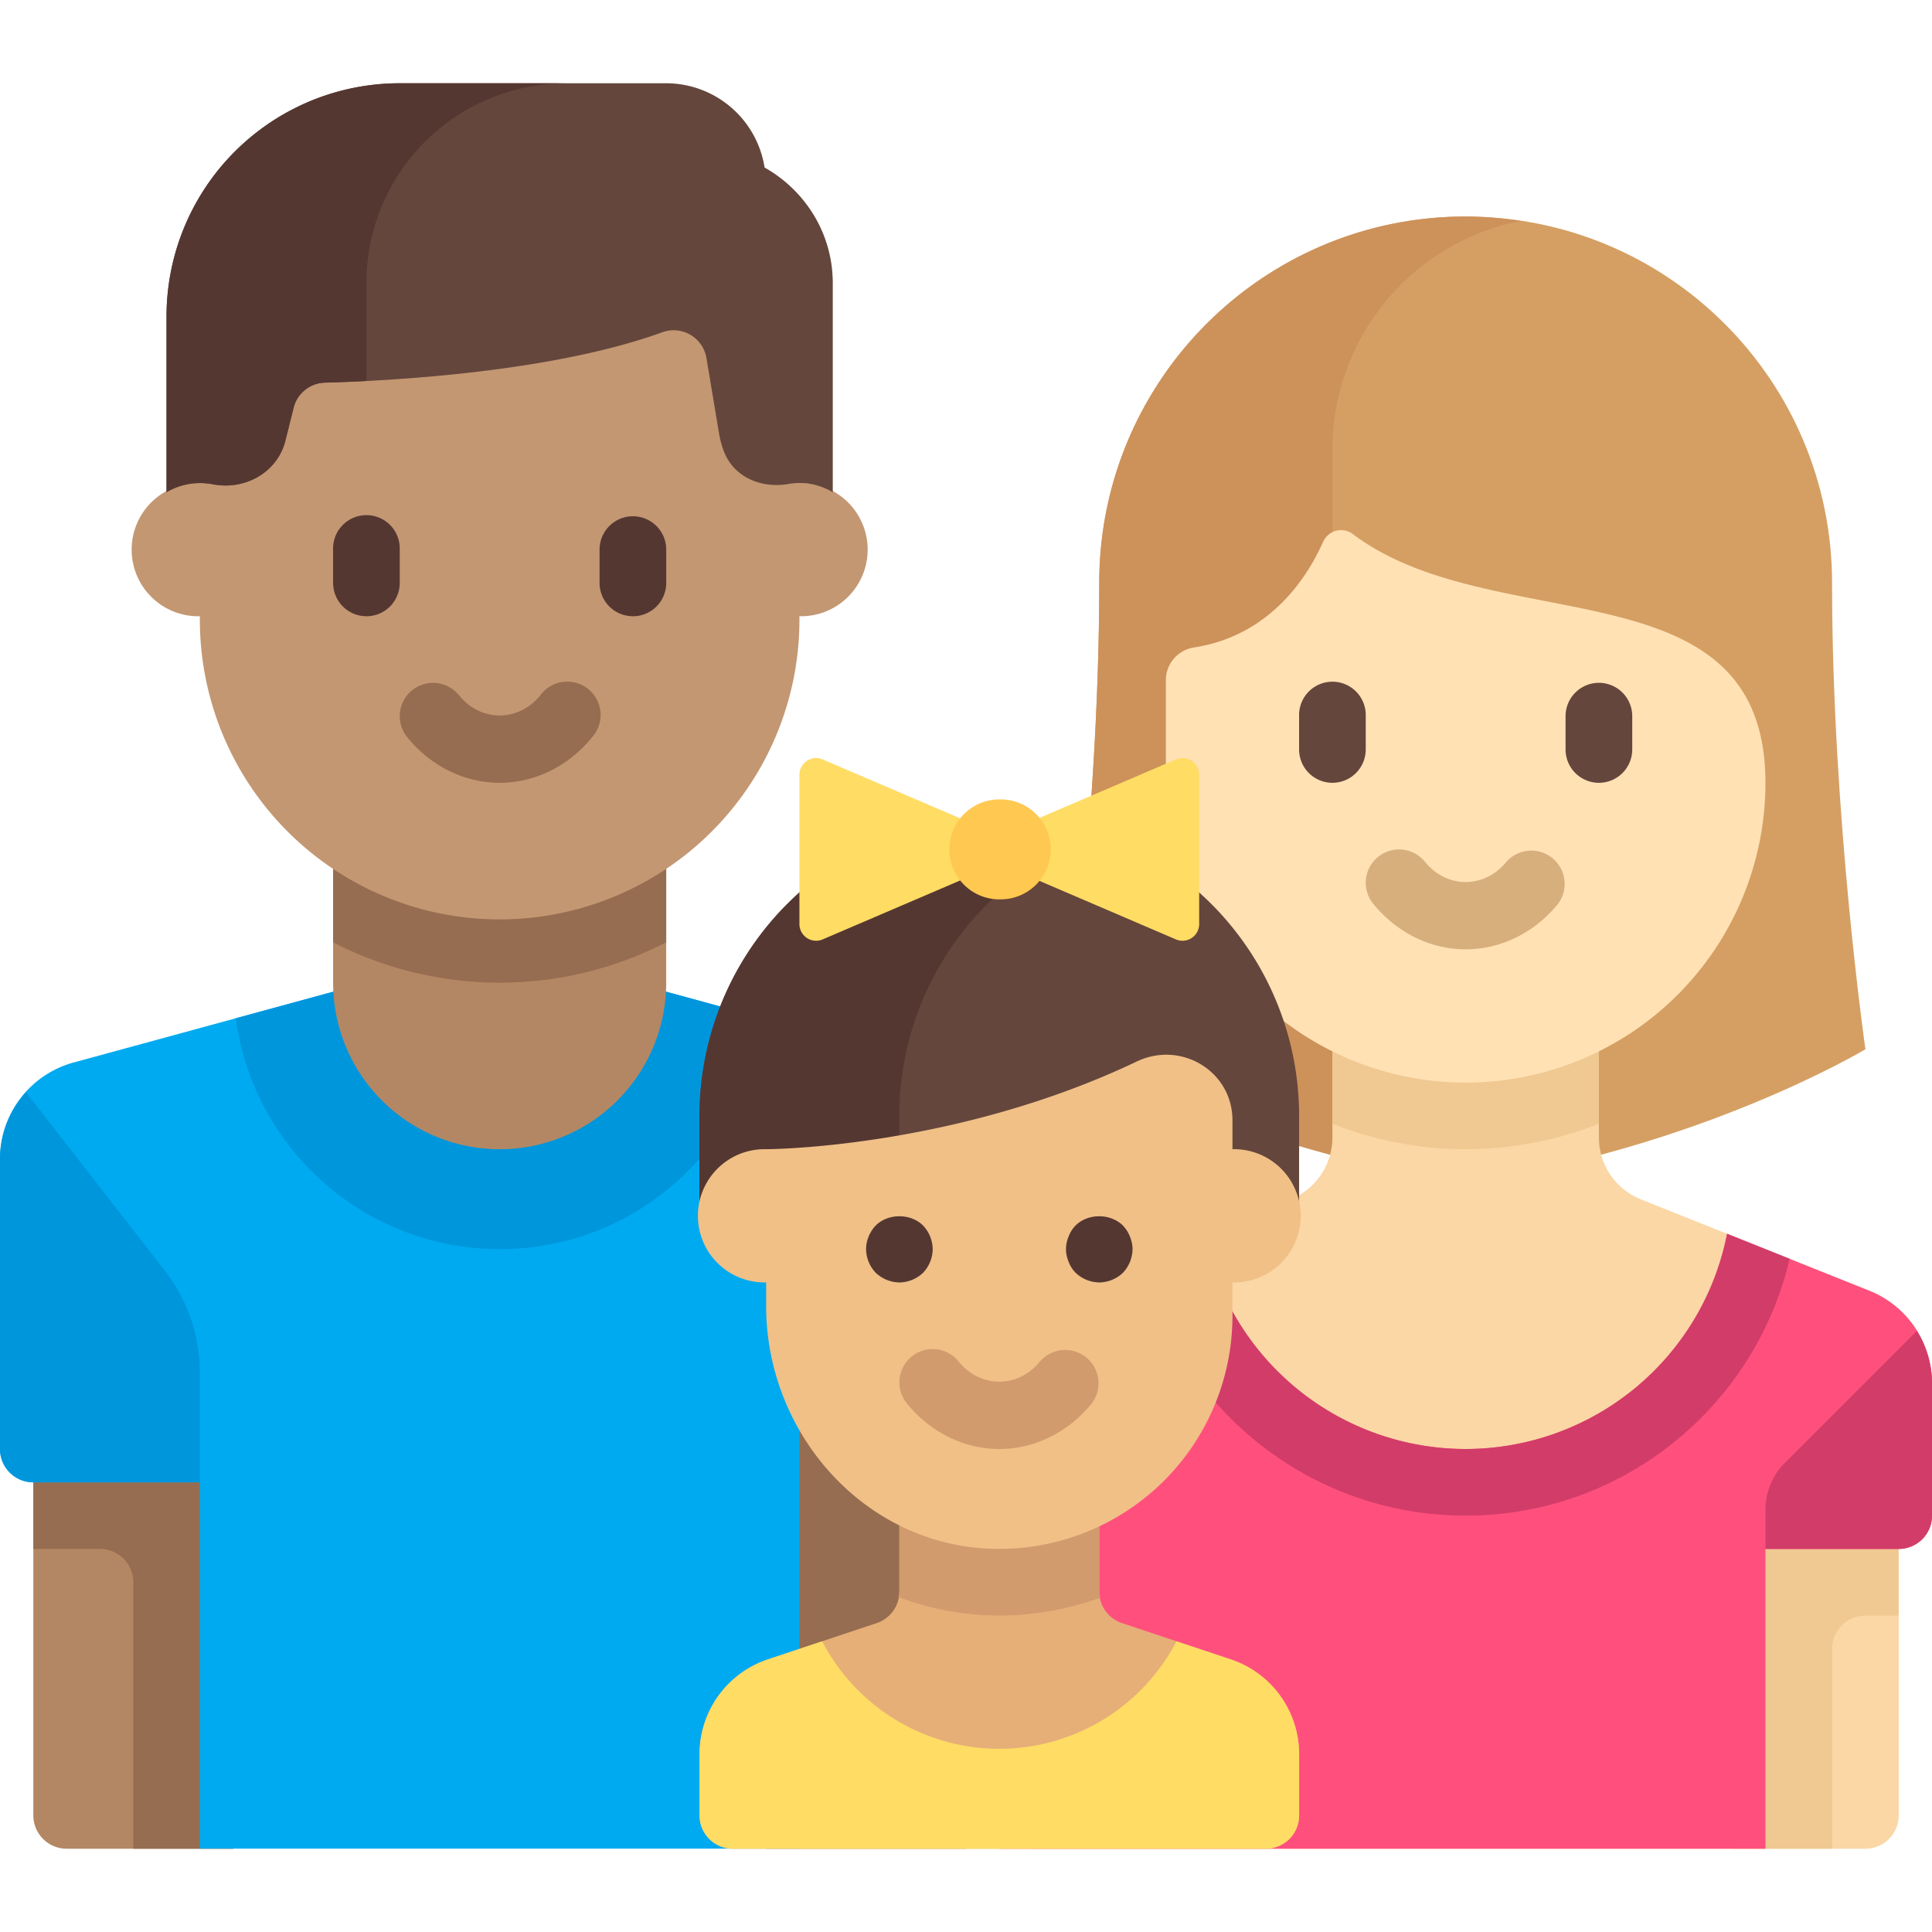 <svg width="51" height="51" fill="none" xmlns="http://www.w3.org/2000/svg" viewBox="0 0 51 51"><g clip-path="url(#a)"><path d="M38.69 5.716c5.342 0 9.672 4.33 9.672 9.672 0 6.155.88 12.31.88 12.31s-4.397 2.638-10.552 3.517c-6.155-.879-10.552-3.517-10.552-3.517s.88-6.155.88-12.31c0-5.342 4.33-9.672 9.672-9.672Z" fill="#D59F63"/><path d="M35.172 14.509V11.87a6.156 6.156 0 0 1 4.957-6.037 9.696 9.696 0 0 0-1.44-.118c-5.342 0-9.672 4.33-9.672 9.672 0 6.155-.88 12.31-.88 12.31s4.397 2.638 10.552 3.517V18.026l-3.517-3.517Z" fill="#CD915A"/><path d="m49.342 34.07-6.03-2.412a1.758 1.758 0 0 1-1.105-1.633v-3.206h-7.035v3.206c0 .72-.437 1.366-1.105 1.633l-6.03 2.411a2.638 2.638 0 0 0-1.658 2.45v3.49c0 .485.394.879.88.879v7.914h21.983a.88.88 0 0 0 .879-.88v-7.034a.88.88 0 0 0 .88-.88v-3.49a2.638 2.638 0 0 0-1.66-2.449Z" fill="#FAD7A5"/><path d="M50.12 40.008v2.639h-.879a.88.88 0 0 0-.879.879v5.276h-2.638v-8.793h4.397ZM35.172 29.665a9.606 9.606 0 0 0 3.518.671 9.607 9.607 0 0 0 3.517-.671v-2.846h-7.035v2.846Z" fill="#F0C891"/><path d="M38.69 28.578a7.914 7.914 0 0 1-7.914-7.914v-2.71c0-.433.318-.797.745-.863 2.02-.314 2.997-1.87 3.404-2.785a.519.519 0 0 1 .79-.205c3.725 2.81 10.888.707 10.888 6.563a7.914 7.914 0 0 1-7.913 7.914Z" fill="#FFE1B4"/><path d="M38.69 25.06c-.931 0-1.82-.439-2.441-1.204a.879.879 0 1 1 1.365-1.108c.58.714 1.571.714 2.152 0a.88.88 0 0 1 1.365 1.108c-.62.765-1.51 1.204-2.441 1.204Z" fill="#D7AF7D"/><path d="M42.207 20.664a.88.88 0 0 1-.88-.88v-.879a.88.88 0 1 1 1.76 0v.88a.88.88 0 0 1-.88.879ZM35.172 20.664a.88.88 0 0 1-.879-.88v-.879a.88.88 0 1 1 1.759 0v.88a.88.88 0 0 1-.88.879Z" fill="#64463C"/><path d="m49.342 34.07-3.751-1.5a7.035 7.035 0 0 1-6.901 5.68 7.035 7.035 0 0 1-6.902-5.68l-3.75 1.5a2.638 2.638 0 0 0-1.659 2.449v12.283h20.224v-7.914h3.518a.88.88 0 0 0 .88-.88v-3.49a2.638 2.638 0 0 0-1.66-2.449Z" fill="#FF507D"/><path d="M45.59 32.57a7.035 7.035 0 0 1-6.9 5.68 7.035 7.035 0 0 1-6.902-5.68l-1.65.66c.91 3.883 4.39 6.779 8.552 6.779s7.64-2.896 8.552-6.78l-1.651-.66ZM46.603 39.858c0-.467.185-.914.515-1.244l3.482-3.481c.252.408.4.884.4 1.386v3.49a.88.88 0 0 1-.88.879h-3.517v-1.03Z" fill="#D23C69"/><path d="M6.155 48.802H1.76a.88.88 0 0 1-.88-.88V37.371h5.276V48.8Z" fill="#B48764"/><path d="M.88 39.13v1.758h1.758a.88.88 0 0 1 .88.88v7.034h2.637V39.13H.88ZM25.5 37.37h-5.276v11.432H25.5V37.37Z" fill="#966D50"/><path d="m24.435 28.047-7.728-2.108H9.672l-7.728 2.108A2.638 2.638 0 0 0 0 30.592v7.658c0 .485.394.88.88.88h4.396V48.8h15.828v-11.65h5.275v-6.559c0-1.19-.796-2.232-1.944-2.545Z" fill="#00AAF0"/><path d="M16.707 25.94H9.672l-3.447.94c.46 3.44 3.4 6.094 6.965 6.094s6.504-2.655 6.964-6.094l-3.447-.94Z" fill="#0096DC"/><path d="M8.793 22.862v3.078a4.396 4.396 0 1 0 8.793 0v-3.078H8.793Z" fill="#B48764"/><path d="M8.793 24.875a9.604 9.604 0 0 0 8.793 0v-2.013H8.793v2.013Z" fill="#966D50"/><path d="M21.103 12.75V7.474H5.276v5.276a1.759 1.759 0 1 0 0 3.517 7.914 7.914 0 1 0 15.827 0 1.759 1.759 0 1 0 0-3.517Z" fill="#C39772"/><path d="M13.19 20.664c-.931 0-1.82-.44-2.441-1.205a.879.879 0 1 1 1.365-1.108c.58.715 1.571.715 2.152 0a.88.88 0 1 1 1.365 1.108c-.62.766-1.51 1.205-2.441 1.205Z" fill="#966D50"/><path d="M9.672 16.267a.88.88 0 0 1-.879-.88v-.879a.88.88 0 1 1 1.759 0v.88a.88.88 0 0 1-.88.88ZM16.707 16.267a.88.88 0 0 1-.88-.88v-.879a.88.88 0 1 1 1.76 0v.88a.88.88 0 0 1-.88.88Z" fill="#553732"/><path d="M19.109 11.913c.256.68.983.988 1.7.863a1.704 1.704 0 0 1 1.174.218v-5.52c0-1.315-.731-2.449-1.8-3.052a2.632 2.632 0 0 0-2.597-2.224h-7.034a6.155 6.155 0 0 0-6.156 6.155v4.64a1.74 1.74 0 0 1 1.21-.211c.856.169 1.714-.305 1.928-1.15l.216-.866a.875.875 0 0 1 .825-.665c1.636-.044 5.954-.261 8.899-1.327a.878.878 0 0 1 1.174.675l.33 1.976c.028.17.072.333.13.488Z" fill="#64463C"/><path d="M9.672 7.474a5.276 5.276 0 0 1 5.276-5.276h-4.396a6.155 6.155 0 0 0-6.156 6.155v4.64a1.74 1.74 0 0 1 1.21-.211c.856.168 1.714-.305 1.928-1.15l.216-.866a.875.875 0 0 1 .825-.665 45.1 45.1 0 0 0 1.097-.044V7.474Z" fill="#553732"/><path d="M0 30.592v7.658c0 .486.394.88.88.88h4.396V36.24c0-.977-.326-1.927-.926-2.699l-3.664-4.71A2.627 2.627 0 0 0 0 30.591Z" fill="#0096DC"/><path d="m32.49 43.804-2.871-.957a.88.88 0 0 1-.602-.834v-2.005h-5.275v2.005a.879.879 0 0 1-.602.834l-2.87.957a2.638 2.638 0 0 0-1.804 2.502v1.616c0 .486.393.88.88.88h14.068a.88.88 0 0 0 .88-.88v-1.616a2.638 2.638 0 0 0-1.804-2.502Z" fill="#E6AF78"/><path d="M23.741 40.008v2.005c0 .05-.015.096-.023.145a7.512 7.512 0 0 0 2.661.488c.936 0 1.83-.17 2.664-.47-.01-.054-.026-.107-.026-.163v-2.005h-5.276Z" fill="#D29B6E"/><path d="M26.38 21.543a7.914 7.914 0 0 0-7.915 7.914v2.638h15.828v-2.638a7.914 7.914 0 0 0-7.914-7.914Z" fill="#64463C"/><path d="M29.017 22.003a7.882 7.882 0 0 0-2.638-.46 7.914 7.914 0 0 0-7.914 7.914v2.638h5.276v-2.638c0-3.445 2.204-6.367 5.276-7.454Z" fill="#553732"/><path d="M32.534 30.336v-.761c0-1.298-1.355-2.112-2.526-1.554-4.85 2.31-9.784 2.315-9.784 2.315a1.759 1.759 0 1 0 0 3.517v.621c0 3.37 2.597 6.31 5.966 6.41a6.155 6.155 0 0 0 6.344-6.151v-.88a1.759 1.759 0 1 0 0-3.517Z" fill="#F0C087"/><path d="m31.042 20.047-4.663 1.998-4.663-1.998a.44.44 0 0 0-.613.404v3.942a.44.44 0 0 0 .613.405l4.663-1.999 4.663 1.999a.44.44 0 0 0 .613-.405v-3.942a.44.44 0 0 0-.613-.404Z" fill="#FFDC64"/><path d="M26.38 38.25c-.932 0-1.821-.44-2.442-1.205a.879.879 0 1 1 1.365-1.108c.58.715 1.572.715 2.152 0a.88.88 0 0 1 1.366 1.108c-.621.766-1.511 1.205-2.442 1.205Z" fill="#D29B6E"/><path d="M23.742 33.853a.925.925 0 0 1-.625-.255.922.922 0 0 1-.255-.624c0-.228.097-.457.255-.624.326-.325.923-.325 1.249 0a.926.926 0 0 1 .255.624.926.926 0 0 1-.255.625.927.927 0 0 1-.624.255ZM29.017 33.853a.925.925 0 0 1-.624-.255.822.822 0 0 1-.184-.29.879.879 0 0 1-.07-.334.88.88 0 0 1 .07-.334.818.818 0 0 1 .184-.29c.326-.325.915-.325 1.249 0 .079.088.14.176.184.29.044.105.07.22.07.334a.926.926 0 0 1-.254.625.927.927 0 0 1-.625.255Z" fill="#553732"/><path d="m32.49 43.804-1.434-.478a5.272 5.272 0 0 1-9.353 0l-1.433.478a2.638 2.638 0 0 0-1.804 2.502v1.616c0 .486.393.88.88.88h14.068a.88.88 0 0 0 .88-.88v-1.616a2.638 2.638 0 0 0-1.804-2.502Z" fill="#FFDC64"/><path d="M26.38 23.74a1.319 1.319 0 1 0 0-2.637 1.319 1.319 0 0 0 0 2.638Z" fill="#FFC850"/></g><defs><clipPath id="a"><path fill="#fff" d="M0 0h51v51H0z"/></clipPath></defs></svg>